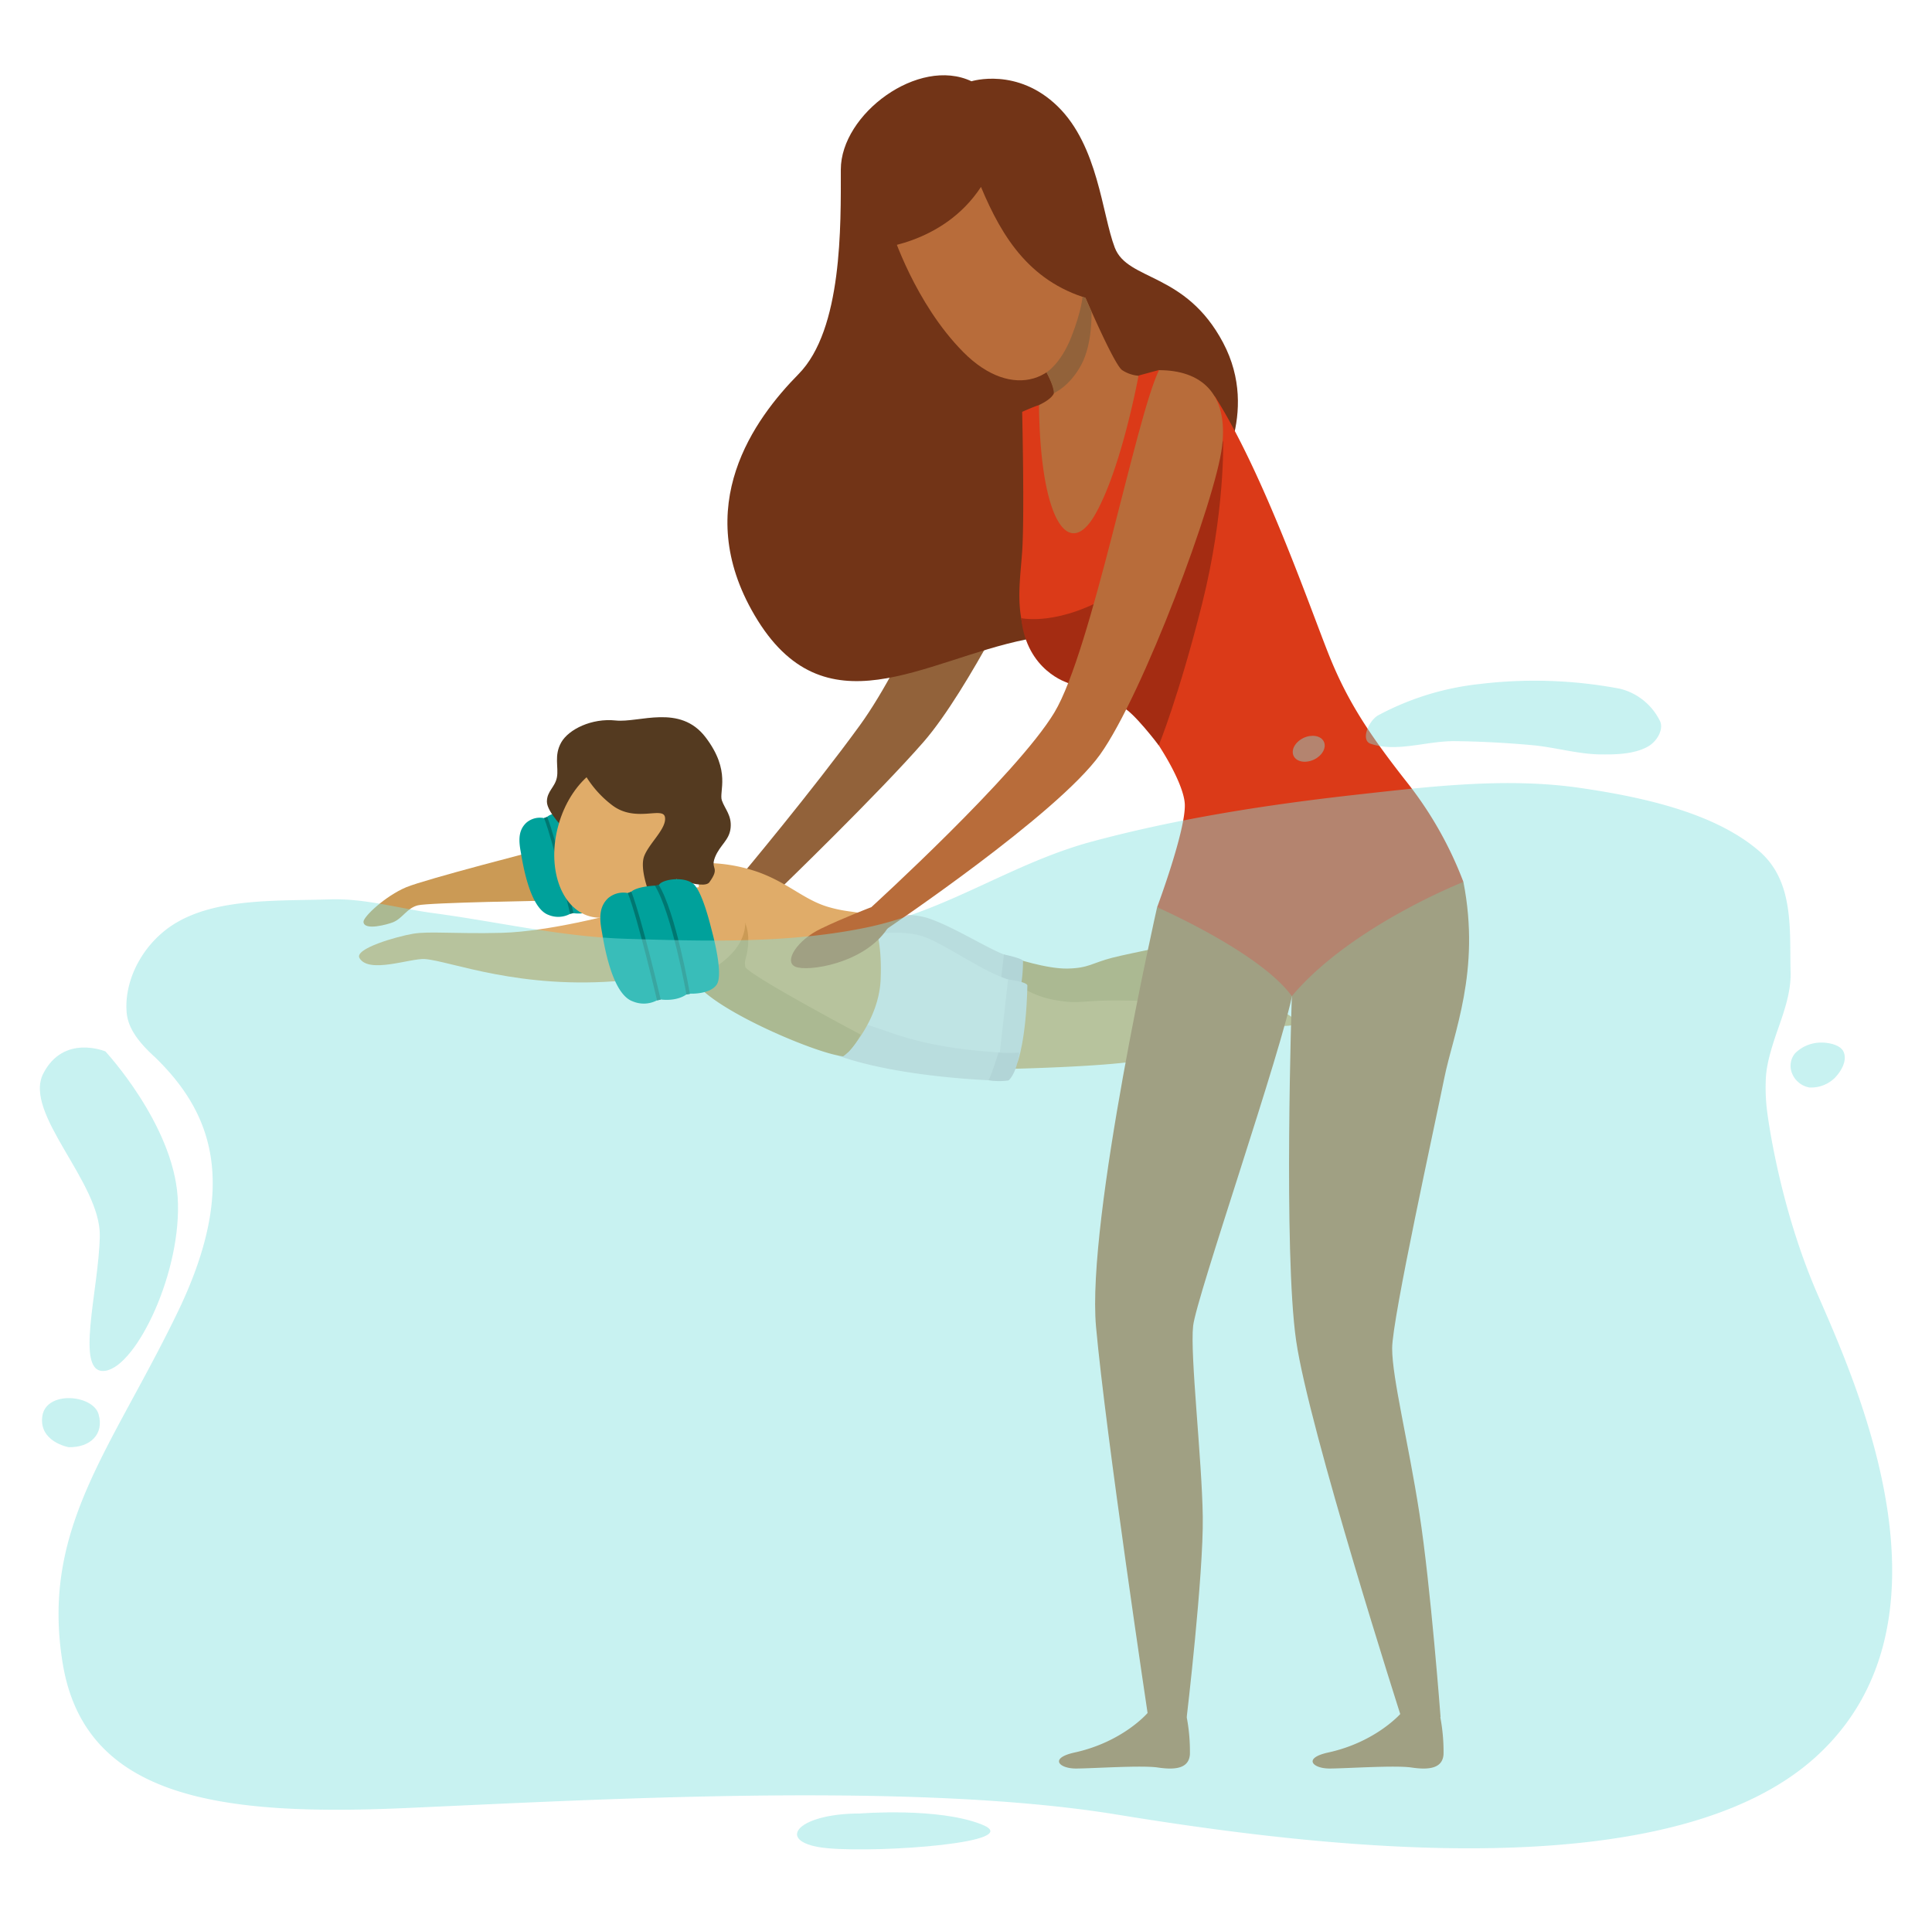 <svg xmlns="http://www.w3.org/2000/svg" viewBox="0 0 515.09 510.32"><defs><style>.cls-1{fill:#92623a;}.cls-1,.cls-10,.cls-11,.cls-12,.cls-14{fill-rule:evenodd;}.cls-2{fill:#e5dadd;}.cls-3{fill:#cb9a55;}.cls-4{fill:#d8cbd0;}.cls-5{fill:#efe6e8;}.cls-6{fill:#e0ac69;}.cls-7{fill:#00a19b;}.cls-8{fill:#007771;}.cls-9{fill:#543a20;}.cls-10{fill:#b86c3a;}.cls-11{fill:#723417;}.cls-12{fill:#db3a18;}.cls-13{fill:#a42c12;}.cls-14{fill:#83e2de;opacity:0.44;}</style></defs><g id="Layer_1" data-name="Layer 1"><path class="cls-1" d="M272.52,109.82s-3.35,4-9.7,17.12S241.88,176,229.24,193.41s-31.63,40.08-31.63,40.08l10.44,3.42s26.25-25.37,38.23-39.14,28.24-47.44,28.24-47.44Z"/><path class="cls-2" d="M229.46,244.9s11.33-2.33,18.21,0,16.43,8.55,21.09,10a44.53,44.53,0,0,1-1.11,9.44L231.8,252.45Z"/><path class="cls-3" d="M270.12,255.38s8.86,3,14.52,2.88,6.55-1.51,11.88-2.88,18.43-3.71,20-4.71,0-2.55,2.67-3.22,18.87,7.66,17.76,9.44-12.21-.11-14.54.67S306.07,268.21,303,269s-34.2-2.55-34.2-2.55Z"/><path class="cls-4" d="M272.09,263.5a40.63,40.63,0,0,0,.66-7.28c-.23-.72-5.1-1.72-5.1-1.72l-.88,7.66Z"/><path class="cls-5" d="M231.57,249.34s9-1.78,15.1.56,15.88,9.54,22.65,11.43c1.11,8.44-1.11,20.76-4.44,26.76-9.22-1.34-41.08-9.88-41.08-9.88Z"/><path class="cls-6" d="M272.79,263.5a24.72,24.72,0,0,0,9.19,3.27c5.88,1,6.88-.11,16.76,0s24.09.56,25.64-.33,1.08-2.31,3.34-3c2.44-.79,18.69,8.13,18,9.12-1.65,2.24-8.2-.3-13.41,1.58-3.75,1.35-21.25,7.39-28.53,8.66-9.77,1.69-35,2.22-35,2.22Z"/><path class="cls-2" d="M264.88,288.09s-25.19-.74-41.65-6.69c4.54-2.78,6.12-4.53,7.79-8.19,5.88,1.55,14,6.22,36.08,7.44A21.08,21.08,0,0,1,264.88,288.09Z"/><path class="cls-2" d="M271.27,283.28s2.31-5.82,2.64-20.49c0-1-5.15-1.62-5.15-1.62l-2.42,21.41Z"/><path class="cls-4" d="M268.88,288.09s2.1-1.56,2.88-7.44a35.32,35.32,0,0,1-5.55,0s-2,6.44-2.67,7.38A17.77,17.77,0,0,0,268.88,288.09Z"/><path class="cls-3" d="M144.31,226.5s-30.74,7.89-36,10.07c-5.58,2.34-11.5,7.91-11.4,9.25.16,2.45,6.56.63,7.91.08,2.55-1.06,3.66-3.75,6.57-4.5s35-1.25,35-1.25Z"/><path class="cls-7" d="M151.49,216.37s-4.23.17-5.63,1.45l-.83.32a5.52,5.52,0,0,0-4.72,1.25c-2,1.89-2.09,4.38-1.51,7.55.5,2.83,2.31,15.13,7.41,17a6.69,6.69,0,0,0,5.76-.25l.86-.2s3.57.59,6.13-1.22l.87-.16s4.6.21,6.2-2.12-.7-11.17-1.12-12.73-2.35-9.77-4.59-11.36-7.16-.87-7.91.28C152.33,216.4,151.49,216.37,151.49,216.37Z"/><path class="cls-8" d="M152,243.65c-.05-.19-4.5-19.25-6.94-25.51l.83-.32c2.47,6.32,6.93,25.43,7,25.63Z"/><path class="cls-8" d="M159,242.23c0-.2-3.51-19.4-7.47-25.86l.92-.23c4.05,6.6,7.28,25.13,7.42,25.93Z"/><path class="cls-6" d="M186.61,230.13a43,43,0,0,1,15.65,2.45c7.89,2.88,12.11,7.32,18.43,9.21s9.22.89,11.33,3.11,3.08,8.64,2.77,16.21c-.44,11.1-8.77,19.54-8.77,19.54s-27.64-7.11-39.41-19.54A241,241,0,0,1,186.61,230.13Z"/><path class="cls-3" d="M197.38,243.57a12.45,12.45,0,0,1,2.11,7.34c-.11,4.43-1.23,4.87-.78,6.87s30.75,18.09,30.75,18.09-1.88,3.89-4.66,5.78c-6.55-.56-32.53-11.44-38.86-19C190.48,256.26,197.38,243.57,197.38,243.57Z"/><path class="cls-9" d="M151.14,221.83c-.17-.24-5.33-5.24-5.33-8.07s2.17-3.83,2.67-6.5-.84-5.82,1.16-9.32,8.16-6.5,14.49-5.83,17.15-4.5,24,4.5,3.5,14.48,4.33,16.82,2.66,4,2.33,7.32-2.83,4.5-4.16,7.83,1.5,2.5-1.5,6.66S151.14,221.83,151.14,221.83Z"/><ellipse class="cls-6" cx="163.24" cy="222.46" rx="21.29" ry="14.64" transform="matrix(0.27, -0.96, 0.96, 0.27, -94.68, 320.53)"/><path class="cls-6" d="M164.3,243.57s-17.82,4.83-30.48,5.16-19.32-.5-23.73.25-15.73,4-14.24,6.49c2.5,4.25,13.58,0,17.41.25,6.77.49,25.28,8.28,53,5.73C165.26,256,164.3,243.57,164.3,243.57Z"/><path class="cls-9" d="M173.29,238.74s-2.89-7-1.53-10.49,6-7.33,5.53-10.33-7.78,1.5-14-3.16a28.2,28.2,0,0,1-8.77-11s6.29-6.5,13.39-4.67,12.85,6.56,15.09,14.46C189.11,235.24,173.29,238.74,173.29,238.74Z"/><path class="cls-6" d="M180.73,237.79s13.66-4.87,17.09,3.78c4.44,11.19-9.32,17.54-9.32,17.54Z"/><path class="cls-7" d="M174.64,236.14s-4.74.19-6.32,1.62l-.93.37a6.2,6.2,0,0,0-5.3,1.4c-2.21,2.12-2.34,4.92-1.7,8.48.57,3.17,2.6,17,8.32,19a7.56,7.56,0,0,0,6.47-.29l1-.22s4,.66,6.88-1.37l1-.18s5.17.24,7-2.38-.79-12.54-1.25-14.3-2.65-11-5.16-12.75c-2.67-1.9-8-1-8.88.32C175.59,236.17,174.64,236.14,174.64,236.14Z"/><path class="cls-8" d="M175.18,266.76c-.05-.21-5.05-21.6-7.79-28.63l.93-.37c2.77,7.1,7.78,28.56,7.83,28.78Z"/><path class="cls-8" d="M183,265.17c0-.22-3.94-21.78-8.39-29l1-.26c4.55,7.4,8.17,28.22,8.33,29.11Z"/><path class="cls-10" d="M308.5,241.89s-18.86,83.33-16.29,111.86,13.91,104.13,13.91,104.13h10.27s4.49-38,4.28-53.42-3.43-43.23-2.57-50.93,23.76-73.7,26.64-89.27C341.64,250.83,308.5,241.89,308.5,241.89Z"/><path class="cls-10" d="M344.42,265.59s-2.28,68.19,1.14,91.86,28.09,100.63,28.09,100.63l10.42-.2s-2.64-35-5.63-54.28-7.28-36.16-7.28-44.08,11.56-60.34,13.91-72.1,9.76-28.35,5.09-52.26C371.38,233.92,346.13,255.11,344.42,265.59Z"/><path class="cls-11" d="M259,21.67s12.2-3.85,23,6.7S293.78,57,297.2,66s18.86,6.42,28.9,25.39-2.27,36.85-2.27,36.85-23.06,36.8-50.3,42.27-53.77,25.24-72.38-6.51c-17.07-29.1,0-52.33,11.75-64.25S224.17,60,224.17,45.2,244.92,15,259,21.67Z"/><path class="cls-10" d="M277,108s3.42-1.5,4-3.21-5.13-11.27-5.13-11.27l8.32-21.4,4.66,6S297,97.27,299.19,98.7a9.28,9.28,0,0,0,4.36,1.49s-1.07,37.31-14.76,44.72S275.23,114.67,277,108Z"/><path class="cls-10" d="M237.86,61.82s6,19,19,32.1,27.11,8.13,29.67-8-3.71-37.8-3.71-37.8L264,37.43Z"/><path class="cls-12" d="M272.52,109.82s.65,27.82,0,37.23-2.56,19.07,4.28,28.46,17.34,8.35,22.68,12,16.11,20,16.4,26.93-7.38,27.47-7.38,27.47,27.36,11.93,35.92,23.7C360,247,390.16,235.16,390.16,235.16a100,100,0,0,0-14.69-26.11c-10.08-12.78-16.07-21.77-21-34s-17.57-49-30.61-69.4c-6.62,1.79-14.82-7-14.82-7l-5.49,1.49s-4.49,24.61-11.55,37S277.37,138.85,277,108C275,108.68,272.52,109.82,272.52,109.82Z"/><path class="cls-13" d="M272.26,164.82s10.11,2.35,25.08-6.86,28.76-40.44,28.76-40.44.56,19-5.65,43.65-11.51,37.57-11.51,37.57-7.05-9.32-9.75-10.18-14.39-6.45-14.39-6.45S273.72,179,272.26,164.82Z"/><path class="cls-10" d="M232.3,241.89s38.83-35.35,48.8-51.9S302.77,111.53,309,98.7c11.13,0,18.53,6.06,16.82,20.32s-21.1,66.17-32.51,82.15-56.77,46.45-56.77,46.45Z"/><path class="cls-10" d="M232.3,241.89s-7.19,2.73-13.44,5.73-10,8.73-6.82,10.14,18.26-.73,24.54-10.14C240.14,242.48,232.3,241.89,232.3,241.89Z"/><path class="cls-11" d="M232.67,66.39s18.6-.86,28.87-16.55c5.71,13.69,13.41,26,30.24,30.24-1.71-28-6-59.06-37.09-54.78S232.67,66.39,232.67,66.39Z"/><path class="cls-1" d="M279,99.3s3.82-2.31,6.61-9.41,3-10.76,3-10.76l.74.25L291,83.11s.37,8.45-2.76,14.23-7.28,7.49-7.28,7.49S281.07,103.05,279,99.3Z"/><path class="cls-10" d="M316.39,457.88a48.47,48.47,0,0,1,.85,9.91c-.28,3.92-4.2,4.14-8.55,3.5s-17.34.26-21.83.27-7.23-2.76-.36-4.27c12.88-2.82,19.45-10.53,19.45-10.53S314.6,453.88,316.39,457.88Z"/><path class="cls-10" d="M384,457.88a49,49,0,0,1,.86,9.91c-.29,3.92-4.21,4.14-8.56,3.5s-17.33.26-21.82.27-7.24-2.76-.36-4.27c12.87-2.82,19.45-10.53,19.45-10.53S382.25,453.88,384,457.88Z"/><path class="cls-14" d="M484.61,345.19C474.2,321.31,471.21,297,471.09,296a50,50,0,0,1-.27-8.9c.69-9.43,6.83-18.44,6.57-27.88-.31-10.94,1.1-24-8.26-32.18-11.78-10.25-30.88-14.49-48.23-17-19.2-2.73-39.18-.38-58.49,1.77-24.2,2.68-48.41,6.41-71.5,12.65-21,5.68-38.42,18.39-59.89,22.85-20.78,4.31-42.92,3.68-64.41,3-17.2-.57-33.93-4.54-50.89-6.81-9.26-1.23-18.38-4-27.76-3.69-13.67.44-29.22-.34-40.34,5.87C38.36,250.82,33,261.15,33.77,270c.34,3.86,2.76,7.2,5.91,10.34h0c.57.56,1.15,1.11,1.76,1.66,14.06,13.75,23,32.53,5.93,67.87-17.79,36.8-36.58,57.79-30.64,93.73s42,40.66,91,38.52,135-7.28,190,1.71S445.81,504,484.61,468,495.24,369.58,484.61,345.19Z"/><path class="cls-14" d="M28.1,280.35s18,19.35,19.27,38.88-10.87,45-19.27,46.28-1.73-21.61-1.49-35.94S6.1,296.85,11.54,286.25,28.1,280.35,28.1,280.35Z"/><path class="cls-14" d="M18.29,385.88s-8-1.44-7-8.29,13.5-5.76,15-.48S24.1,386,18.29,385.88Z"/><path class="cls-14" d="M229.29,483.55s21.09-1.71,32.62,3-26.85,7.55-41.19,6.27S211.77,483.55,229.29,483.55Z"/><path class="cls-14" d="M367.46,190.72a73.74,73.74,0,0,1,27-8.33,122.22,122.22,0,0,1,37.42,1.25,16.22,16.22,0,0,1,10.67,8.58c1.1,2.27-.81,5.5-3.19,6.84-3.58,2-8.32,2.15-12.6,2.1-6.16-.08-12.13-1.91-18.26-2.47-6.87-.62-13.78-1-20.69-1.07-7.46-.07-15.42,3.06-22.37.7C362.65,197.38,364.93,192.12,367.46,190.72Z"/><path class="cls-14" d="M346.75,197.21c2-1.35,4.64-1.35,5.84,0s.52,3.54-1.5,4.89-4.65,1.35-5.84,0S344.72,198.56,346.75,197.21Z"/><path class="cls-14" d="M485.23,278c2.3-.08,5.48.6,6.29,2.47,1,2.23-.51,5-2.27,6.86a9,9,0,0,1-6.84,2.64,6.12,6.12,0,0,1-4.59-3.68,5.26,5.26,0,0,1,.72-5.39A9.79,9.79,0,0,1,485.23,278Z"/></g></svg>